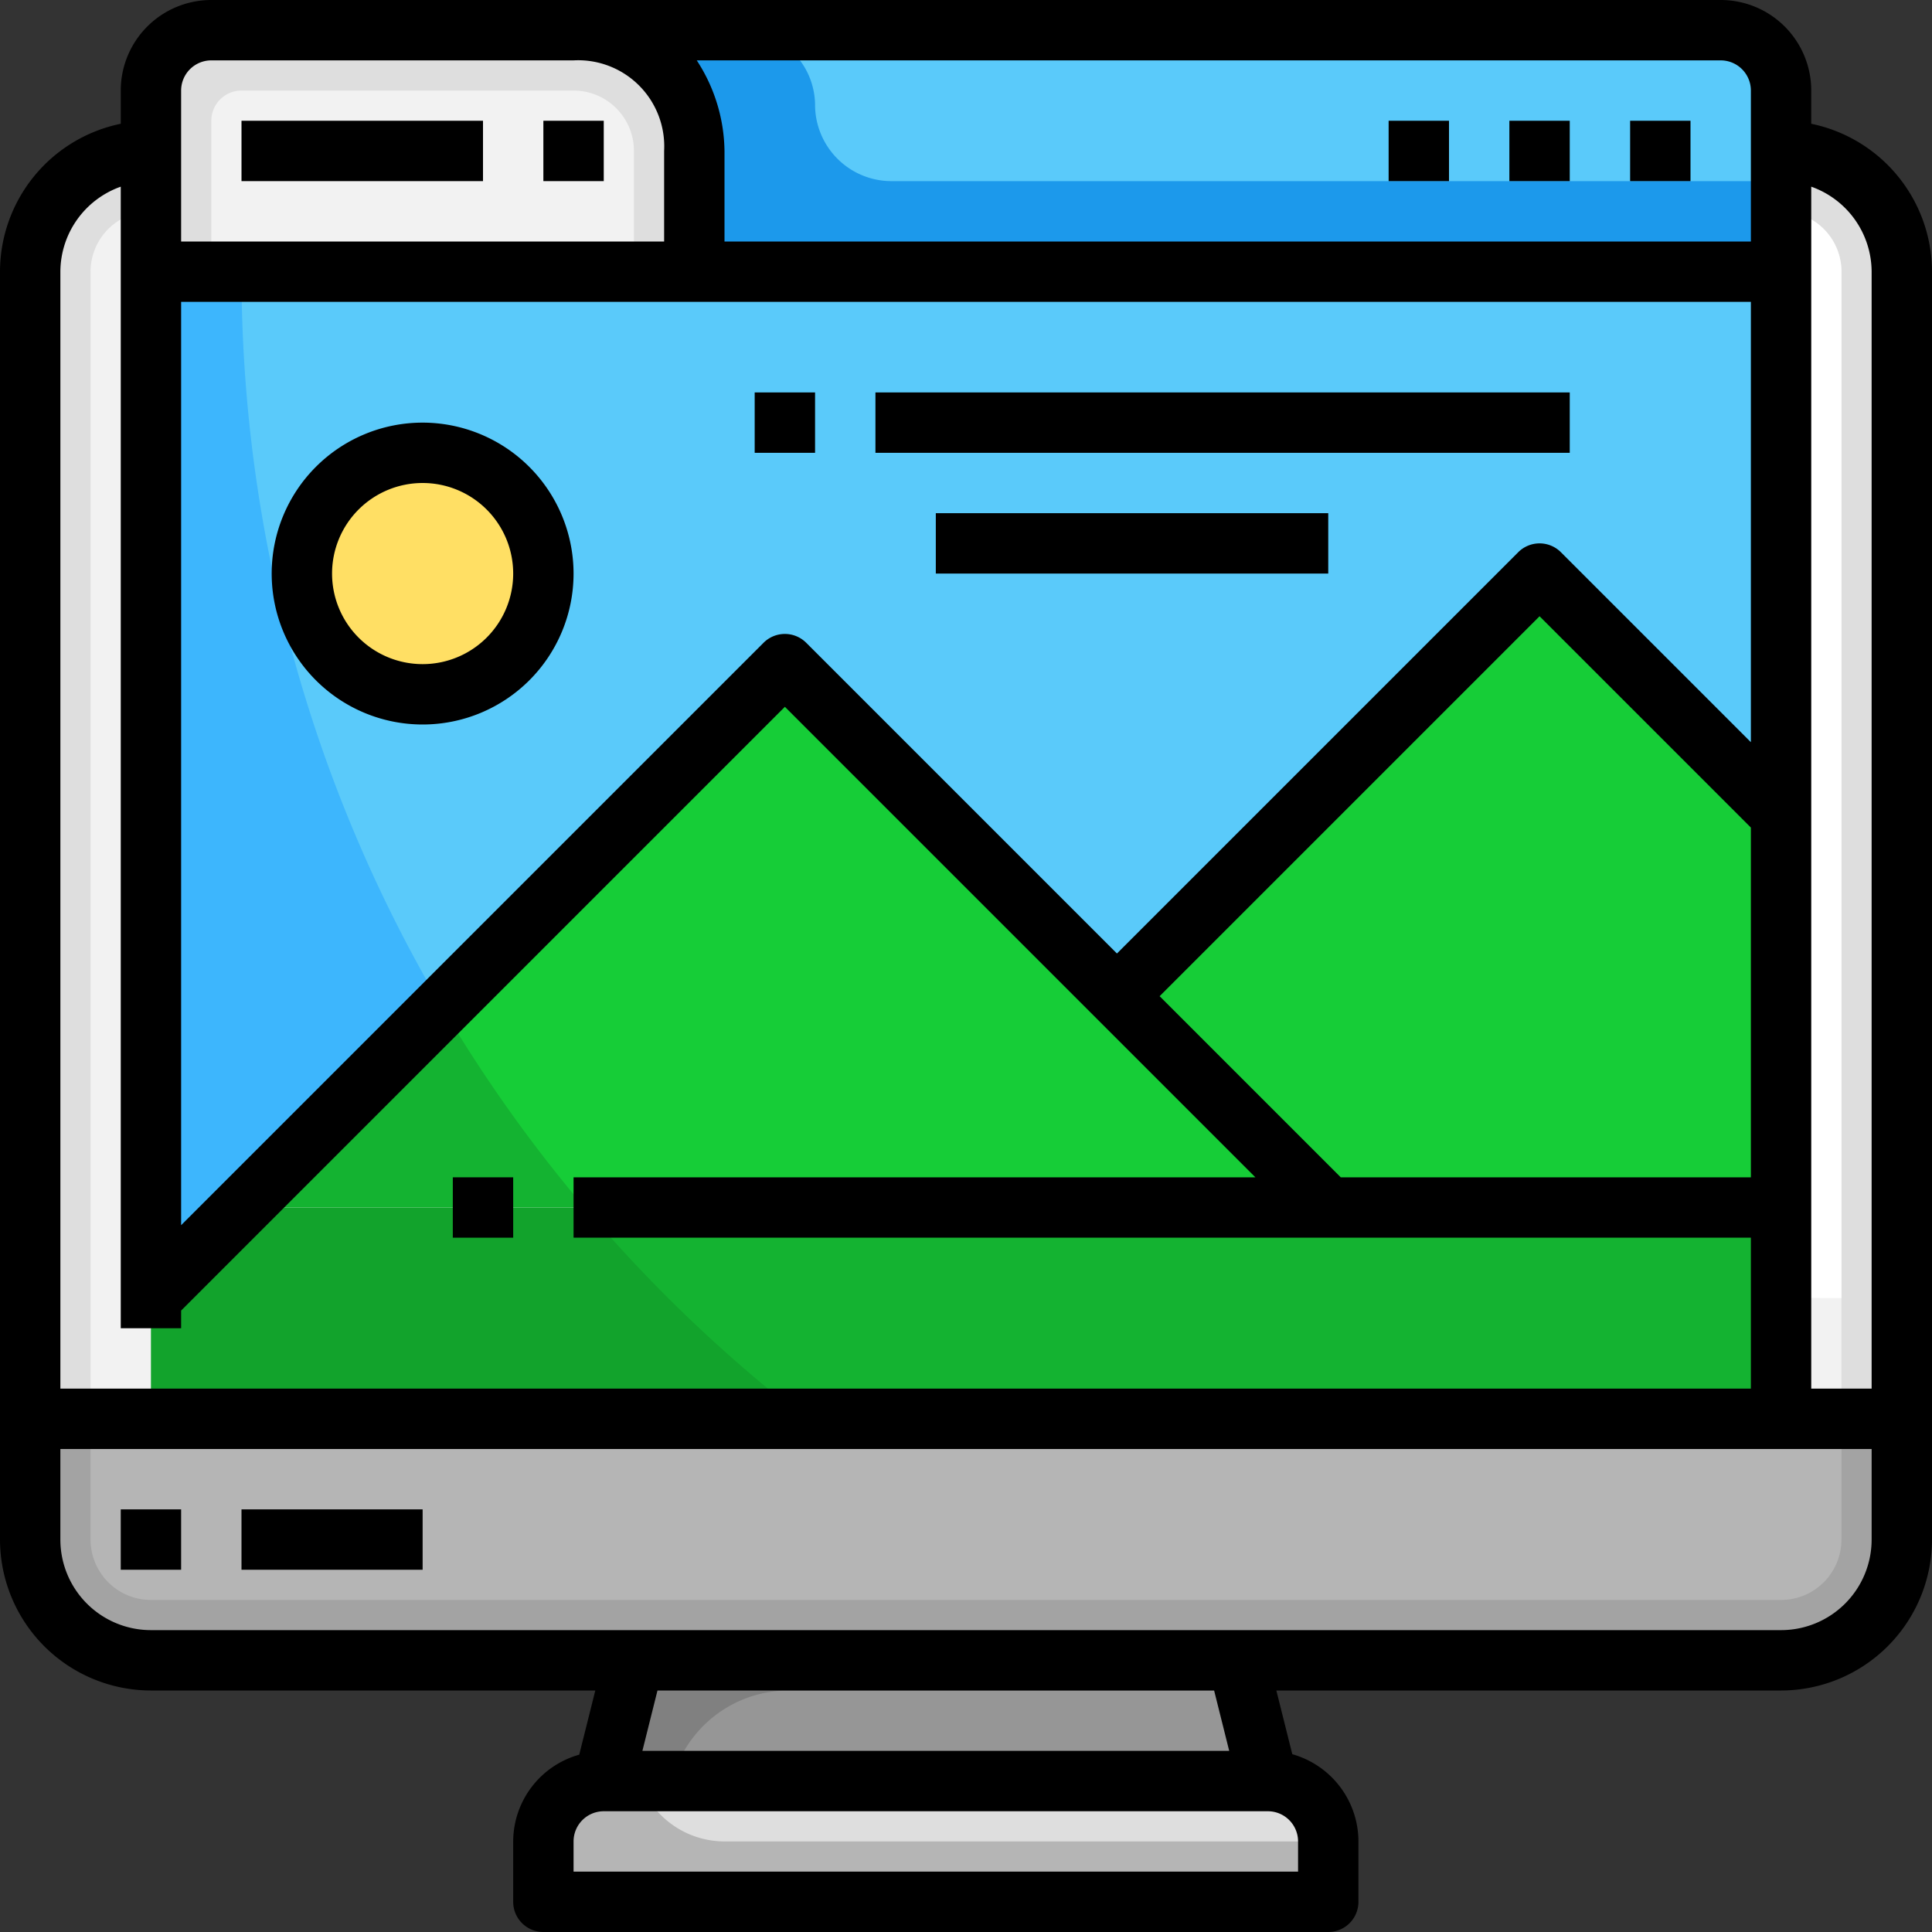 <!-- icon666.com - MILLIONS vector ICONS FREE --><svg viewBox="0 0 64 64" xmlns="http://www.w3.org/2000/svg"><rect x="0" y="0" width="64" height="64" fill="#333333" stroke="none"/><g id="_16-Web" data-name="16-Web"><path d="m44 61v2h-26v-2a2.006 2.006 0 0 1 2-2h22a2.006 2.006 0 0 1 2 2z" fill="#dedede"></path><path d="m41 55 1 4h-22l1-4z" fill="#969696"></path><path d="m5 55a4 4 0 0 1 -4-4v-4h62v4a4 4 0 0 1 -4 4z" fill="#b5b5b5"></path><path d="m63 9v38h-62v-38a4 4 0 0 1 4-4h54a4 4 0 0 1 4 4z" fill="#f2f2f2"></path><path d="m26.123 56h15.127l-.25-1h-20l-1 4h2.253a4 4 0 0 1 3.87-3z" fill="#808080"></path><path d="m21.184 59h-1.184a2.006 2.006 0 0 0 -2 2v2h26v-2h-20a2.99 2.99 0 0 1 -2.816-2z" fill="#b5b5b5"></path><path d="m61 47v4a2 2 0 0 1 -2 2h-54a2 2 0 0 1 -2-2v-4h-2v4a4 4 0 0 0 4 4h54a4 4 0 0 0 4-4v-4z" fill="#a3a3a3"></path><path d="m59 5h-54a4 4 0 0 0 -4 4v38h2v-38a2 2 0 0 1 2-2h54a2 2 0 0 1 2 2v38h2v-38a4 4 0 0 0 -4-4z" fill="#dedede"></path><path d="m59 7h-52c0 19.9 24.152 36 54 36v-34a2 2 0 0 0 -2-2z" fill="#fff"></path><path d="m19 1c4 0 4 4 4 4v4h-18v-6a2.006 2.006 0 0 1 2-2z" fill="#f2f2f2"></path><path d="m59 5v4h-36v-4s0-4-4-4h38a2.006 2.006 0 0 1 2 2z" fill="#1c99eb"></path><circle cx="14" cy="19" fill="#ffdf64" r="4"></circle><path d="m59 9v18l-8-8-14 14-11-11-18 18-3 3v-34zm-41 10a4 4 0 1 0 -4 4 4 4 0 0 0 4-4z" fill="#3db6fd"></path><path d="m59 40v7h-54v-4l3-3h36z" fill="#12a32c"></path><path d="m44 40h-36l18-18 11 11z" fill="#14b331"></path><path d="m59 27v13h-15l-7-7 14-14z" fill="#16cd37"></path><path d="m57 1h-32.5a2.5 2.5 0 0 1 2.5 2.453 2.532 2.532 0 0 0 2.5 2.547h29.5v-3a2 2 0 0 0 -2-2z" fill="#5acafa"></path><path d="m19 1h-12a2.006 2.006 0 0 0 -2 2v6h2v-5a1 1 0 0 1 1-1h11a2 2 0 0 1 2 2v4h2v-4s0-4-4-4z" fill="#dedede"></path><path d="m23 9h-15a47.763 47.763 0 0 0 6.643 24.357l11.357-11.357 11 11 14-14 8 8v-18zm-9 14a4 4 0 1 1 4-4 4 4 0 0 1 -4 4z" fill="#5acafa"></path><path d="m19.366 40a48.27 48.27 0 0 0 7.324 7h32.31v-7z" fill="#14b331"></path><path d="m44 40-7-7-11-11-11.357 11.357a48 48 0 0 0 4.723 6.643z" fill="#16cd37"></path><path d="m37 33 7 7h15v-13l-8-8z" fill="#16cd37"></path><path d="m60 4.1v-1.1a3 3 0 0 0 -3-3h-50a3 3 0 0 0 -3 3v1.1a5.009 5.009 0 0 0 -4 4.9v42a5.006 5.006 0 0 0 5 5h14.72l-.532 2.126a2.994 2.994 0 0 0 -2.188 2.874v2a1 1 0 0 0 1 1h26a1 1 0 0 0 1-1v-2a3.008 3.008 0 0 0 -2.191-2.89l-.528-2.11h16.719a5.006 5.006 0 0 0 5-5v-42a5.009 5.009 0 0 0 -4-4.9zm2 4.9v37h-2v-39.816a3 3 0 0 1 2 2.816zm-17.586 30-6-6 12.586-12.586 7 7v11.586zm-38.414-29h52v14.586l-6.293-6.293a1 1 0 0 0 -1.414 0l-13.293 13.293-10.293-10.293a1 1 0 0 0 -1.414 0l-19.293 19.293zm52-7v5h-34v-3a5.6 5.6 0 0 0 -.919-3h33.919a1 1 0 0 1 1 1zm-51-1h12a2.852 2.852 0 0 1 3 3v3h-16v-5a1 1 0 0 1 1-1zm-3 4.184v37.816h2v-.586l20-20 15.586 15.586h-22.586v2h39v5h-56v-37a3 3 0 0 1 2-2.816zm39 54.816v1h-24v-1a1 1 0 0 1 1-1h22a1 1 0 0 1 1 1zm-2.281-3h-19.439l.5-2h18.439zm18.281-4h-54a3 3 0 0 1 -3-3v-3h60v3a3 3 0 0 1 -3 3z"></path><path d="m4 50h2v2h-2z"></path><path d="m8 50h6v2h-6z"></path><path d="m18 4h2v2h-2z"></path><path d="m8 4h8v2h-8z"></path><path d="m54 4h2v2h-2z"></path><path d="m50 4h2v2h-2z"></path><path d="m46 4h2v2h-2z"></path><path d="m14 14a5 5 0 1 0 5 5 5.006 5.006 0 0 0 -5-5zm0 8a3 3 0 1 1 3-3 3 3 0 0 1 -3 3z"></path><path d="m25 13h2v2h-2z"></path><path d="m29 13h23v2h-23z"></path><path d="m31 17h13v2h-13z"></path><path d="m15 39h2v2h-2z"></path></g></svg>